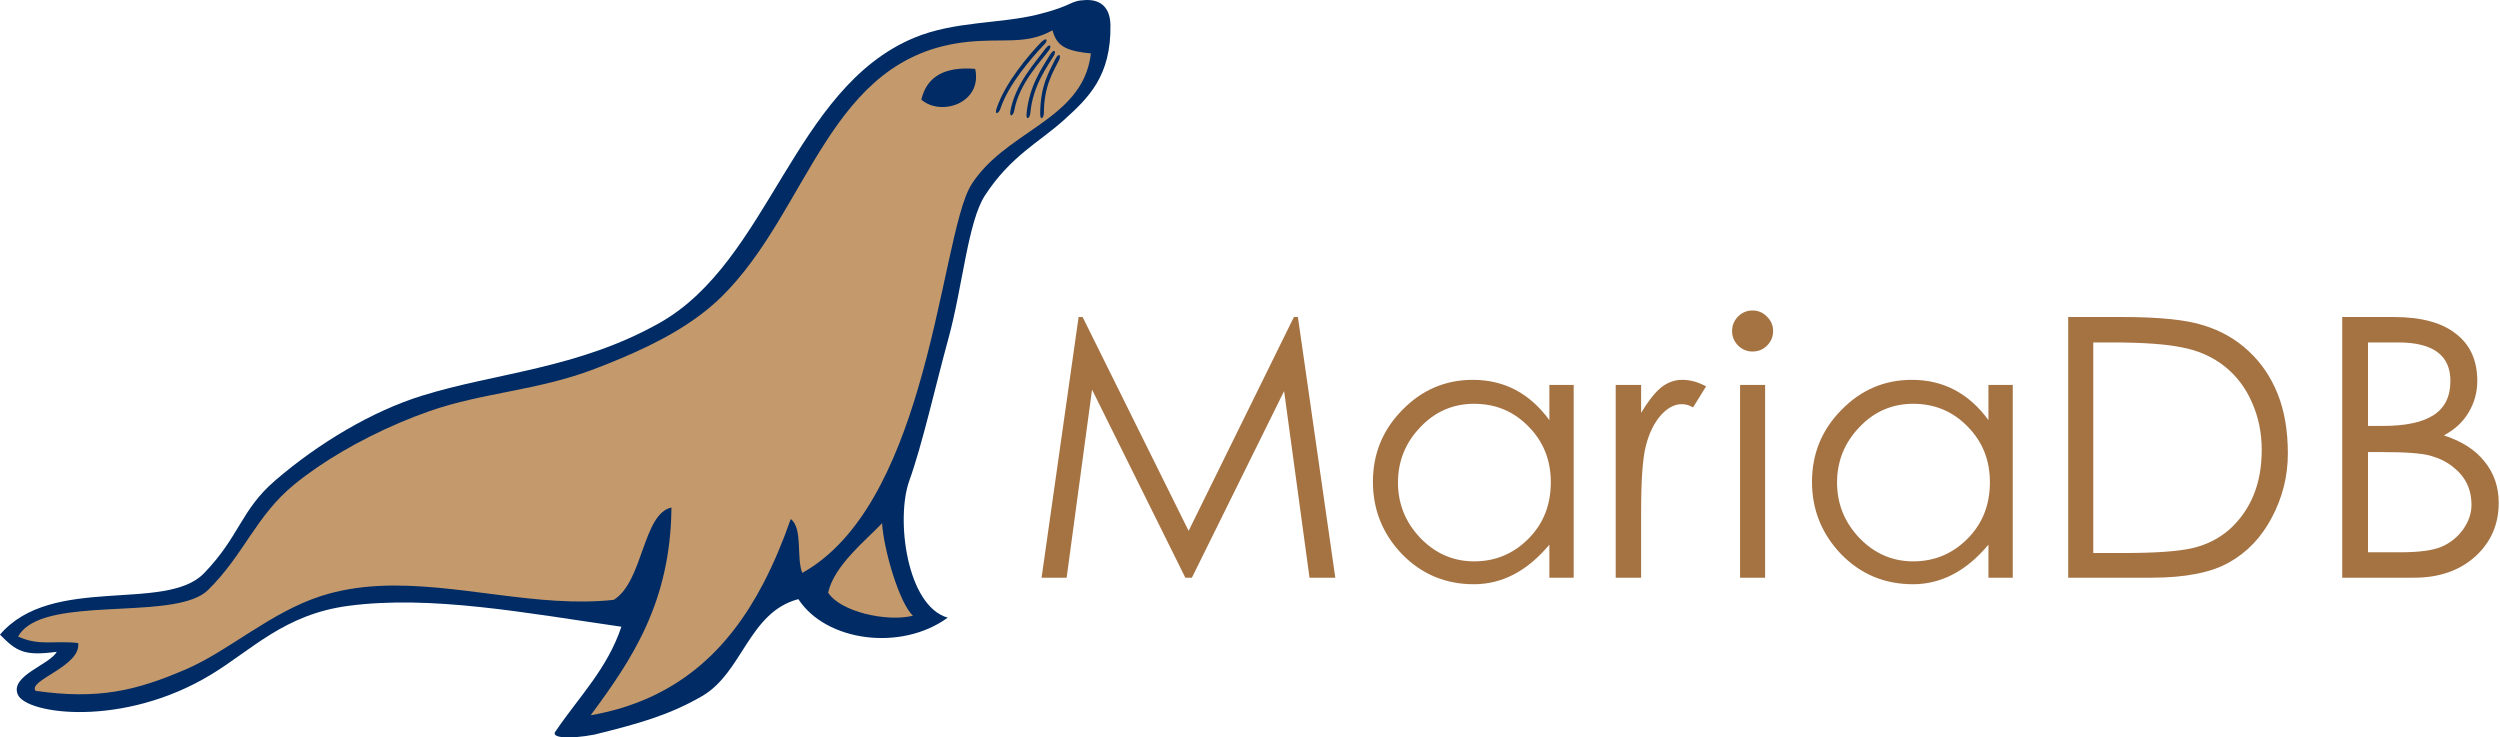 <svg xmlns="http://www.w3.org/2000/svg" width="495" height="146" viewBox="0 0 495 146" fill="none"><path d="M378.544 75.207C384.774 75.207 389.83 77.867 393.712 83.186V76.213H398.528V114.385H393.712V107.843C389.351 113.067 384.367 115.679 378.76 115.679C373.153 115.679 368.408 113.69 364.526 109.712C360.692 105.687 358.775 100.918 358.775 95.407C358.775 89.848 360.716 85.103 364.598 81.173C368.48 77.196 373.129 75.207 378.544 75.207ZM291.607 75.207C297.837 75.207 302.893 77.867 306.775 83.186V76.213H311.591V114.385H306.775V107.843C302.414 113.067 297.43 115.679 291.822 115.679C286.215 115.679 281.471 113.69 277.589 109.712C273.755 105.687 271.838 100.918 271.838 95.407C271.838 89.848 273.779 85.103 277.661 81.173C281.543 77.196 286.191 75.207 291.607 75.207ZM420.217 62.77C427.55 62.77 432.917 63.322 436.32 64.424C439.77 65.478 442.742 67.179 445.234 69.528C447.726 71.828 449.643 74.656 450.985 78.01C452.326 81.365 452.997 85.295 452.997 89.8C452.997 94.257 451.943 98.474 449.834 102.452C447.774 106.381 444.946 109.353 441.352 111.366C437.805 113.378 432.677 114.385 425.968 114.385H409.506V62.77H420.217ZM349.494 76.213V114.385H344.534V76.213H349.494ZM214.356 62.77L235.346 105.111L256.194 62.77H256.984L264.389 114.385H259.285L254.253 77.435L235.994 114.385H234.699L216.225 77.148L211.193 114.385H206.232L213.565 62.77H214.356ZM333.064 75.207C334.646 75.207 336.227 75.638 337.809 76.501L335.221 80.67C334.502 80.239 333.759 80.023 332.992 80.023C331.507 80.023 330.093 80.79 328.751 82.323C327.457 83.857 326.499 85.846 325.876 88.29C325.253 90.686 324.941 95.071 324.941 101.445V114.385H319.909V76.213H324.941V81.748C326.283 79.496 327.577 77.843 328.823 76.788C330.117 75.734 331.531 75.207 333.064 75.207ZM473.969 62.77C479.384 62.77 483.482 63.873 486.262 66.077C489.089 68.234 490.503 71.349 490.503 75.422C490.503 77.675 489.928 79.76 488.778 81.676C487.675 83.546 486.046 85.055 483.889 86.205C487.436 87.356 490.12 89.081 491.941 91.381C493.81 93.681 494.744 96.413 494.744 99.576C494.744 103.841 493.187 107.388 490.072 110.215C486.956 112.995 482.931 114.385 477.995 114.385H463.761V62.77H473.969ZM378.831 79.951C374.614 79.951 371.044 81.509 368.12 84.624C365.197 87.691 363.735 91.333 363.735 95.55C363.735 99.768 365.221 103.434 368.192 106.549C371.164 109.616 374.71 111.15 378.831 111.15C383.001 111.15 386.571 109.664 389.543 106.693C392.514 103.722 394 99.984 394 95.479C394 91.118 392.538 87.451 389.614 84.48C386.691 81.461 383.097 79.951 378.831 79.951ZM291.894 79.951C287.677 79.951 284.107 81.509 281.183 84.624C278.26 87.691 276.798 91.333 276.798 95.55C276.798 99.768 278.284 103.434 281.255 106.549C284.226 109.616 287.773 111.15 291.894 111.15C296.064 111.15 299.634 109.664 302.605 106.693C305.577 103.722 307.062 99.984 307.062 95.479C307.062 91.118 305.601 87.451 302.677 84.48C299.754 81.461 296.16 79.951 291.894 79.951ZM418.132 67.802H414.466V109.497H420.433C426.663 109.497 431.168 109.185 433.948 108.562C436.775 107.939 439.243 106.717 441.352 104.896C443.46 103.027 445.066 100.774 446.168 98.138C447.27 95.503 447.822 92.483 447.822 89.081C447.822 85.678 447.175 82.539 445.881 79.664C444.635 76.788 442.837 74.416 440.489 72.547C438.141 70.678 435.361 69.432 432.15 68.809C428.987 68.138 424.315 67.802 418.132 67.802ZM471.741 89.512H468.865V109.353H475.263C478.953 109.353 481.661 108.993 483.386 108.274C485.159 107.508 486.597 106.357 487.699 104.824C488.802 103.242 489.353 101.637 489.353 100.008C489.353 98.378 489.041 96.94 488.418 95.694C487.795 94.448 486.861 93.346 485.615 92.388C484.416 91.429 482.955 90.71 481.23 90.231C479.552 89.752 476.389 89.512 471.741 89.512ZM474.832 67.802H468.865V84.336H471.812C476.317 84.336 479.672 83.617 481.876 82.18C484.081 80.742 485.183 78.49 485.183 75.422C485.183 70.342 481.733 67.802 474.832 67.802ZM346.978 61.476C348.128 61.476 349.087 61.884 349.854 62.698C350.668 63.465 351.076 64.424 351.076 65.574C351.076 66.676 350.668 67.635 349.854 68.449C349.087 69.216 348.128 69.6 346.978 69.6C345.876 69.6 344.918 69.192 344.103 68.377C343.336 67.563 342.953 66.628 342.953 65.574C342.953 64.472 343.336 63.513 344.103 62.698C344.918 61.884 345.876 61.476 346.978 61.476Z" fill="#A57242"></path><path d="M215.047 0.004C211.649 0.112 212.724 1.092 205.381 2.898C197.967 4.723 188.91 4.164 180.926 7.512C157.091 17.508 152.309 51.672 130.641 63.91C114.445 73.059 98.104 73.789 83.413 78.392C73.758 81.42 63.197 87.628 54.45 95.166C47.66 101.02 47.483 106.166 40.388 113.507C32.8 121.36 10.229 113.64 0 125.658C3.295 128.99 4.74 129.923 11.234 129.059C9.889 131.607 1.964 133.755 3.515 137.503C5.148 141.448 24.308 144.122 41.726 133.606C49.837 128.709 56.298 121.65 68.931 119.965C85.279 117.786 104.112 121.363 123.037 124.092C120.231 132.459 114.597 138.023 110.084 144.687C108.686 146.192 112.891 146.361 117.688 145.451C126.316 143.318 132.535 141.6 139.047 137.809C147.047 133.152 148.26 121.211 158.076 118.628C163.545 127.034 178.42 129.02 187.651 122.296C179.551 120.003 177.313 102.763 180.047 95.166C182.636 87.976 185.195 76.473 187.803 66.967C190.603 56.759 191.636 43.892 195.025 38.692C200.123 30.868 205.757 28.181 210.648 23.77C215.539 19.358 220.015 15.064 219.868 4.969C219.821 1.717 218.14 -0.095 215.047 0.004Z" fill="#002B64"></path><path d="M208.38 6.002C209.197 8.787 210.474 10.064 215.999 10.575C215.192 17.579 210.52 21.41 205.282 25.086C200.672 28.319 195.622 31.431 192.377 36.481C189.052 41.655 186.942 59.36 181.787 76.845C177.331 91.953 170.603 106.891 158.852 113.436C157.624 110.346 159.009 104.644 156.567 102.769C154.987 107.275 153.201 111.574 151.109 115.57C144.214 128.748 134.005 138.616 116.946 141.629C125.04 130.675 132.78 119.364 132.947 100.485C127.251 101.718 127.372 115.174 121.519 118.771C117.766 119.179 113.965 119.177 110.139 118.947C94.427 118.006 78.309 113.283 63.61 117.999C53.602 121.212 45.417 128.789 36.943 132.464C26.982 136.784 19.439 138.561 7.036 136.784C5.461 134.663 16.113 131.925 15.476 127.319C10.622 126.782 7.804 127.959 3.584 126.041C4.05 125.183 4.735 124.468 5.597 123.872C13.33 118.519 35.298 122.608 41.177 116.835C44.806 113.275 47.187 109.548 49.651 105.925C52.042 102.41 54.513 98.992 58.278 95.912C59.668 94.775 61.179 93.651 62.784 92.555C69.199 88.164 77.136 84.181 84.947 81.436C95.587 77.696 106.369 77.388 117.71 73.054C124.716 70.377 132.335 67.069 138.545 62.441C140.02 61.341 141.415 60.168 142.705 58.911C160.438 41.624 163.953 11.131 191.62 8.289C194.965 7.945 197.704 8.057 200.197 7.981C203.071 7.895 205.614 7.561 208.38 6.002ZM174.652 103.599C174.982 108.884 178.05 119.369 180.758 121.917C175.454 123.207 166.317 121.076 163.973 117.334C165.177 111.932 171.445 106.994 174.652 103.599Z" fill="#C49A6C"></path><path d="M209.727 11.824C208.685 14.009 206.691 16.826 206.691 22.388C206.683 23.343 205.966 23.997 205.954 22.525C206.008 17.089 207.447 14.739 208.975 11.65C209.686 10.385 210.113 10.907 209.727 11.824ZM208.678 11.001C207.449 13.086 204.49 16.888 204.001 22.43C203.911 23.38 203.138 23.968 203.255 22.5C203.788 17.09 206.153 13.704 207.948 10.761C208.762 9.564 209.145 10.122 208.678 11.001ZM207.722 9.91C206.322 11.884 201.767 16.451 200.815 21.932C200.643 22.87 199.824 23.393 200.065 21.939C201.051 16.593 204.977 12.39 207.013 9.611C207.925 8.485 208.259 9.073 207.722 9.91ZM206.868 8.694L206.408 9.184C204.371 11.367 199.64 16.692 198.064 21.567C197.76 22.471 196.876 22.875 197.32 21.469C199.047 16.314 203.802 10.761 206.208 8.296C207.271 7.31 207.518 7.939 206.868 8.694ZM182.422 19.73C183.478 15.197 187.003 13.132 193.088 13.636C194.557 20.401 186.339 23.13 182.422 19.73Z" fill="#002B64"></path></svg>